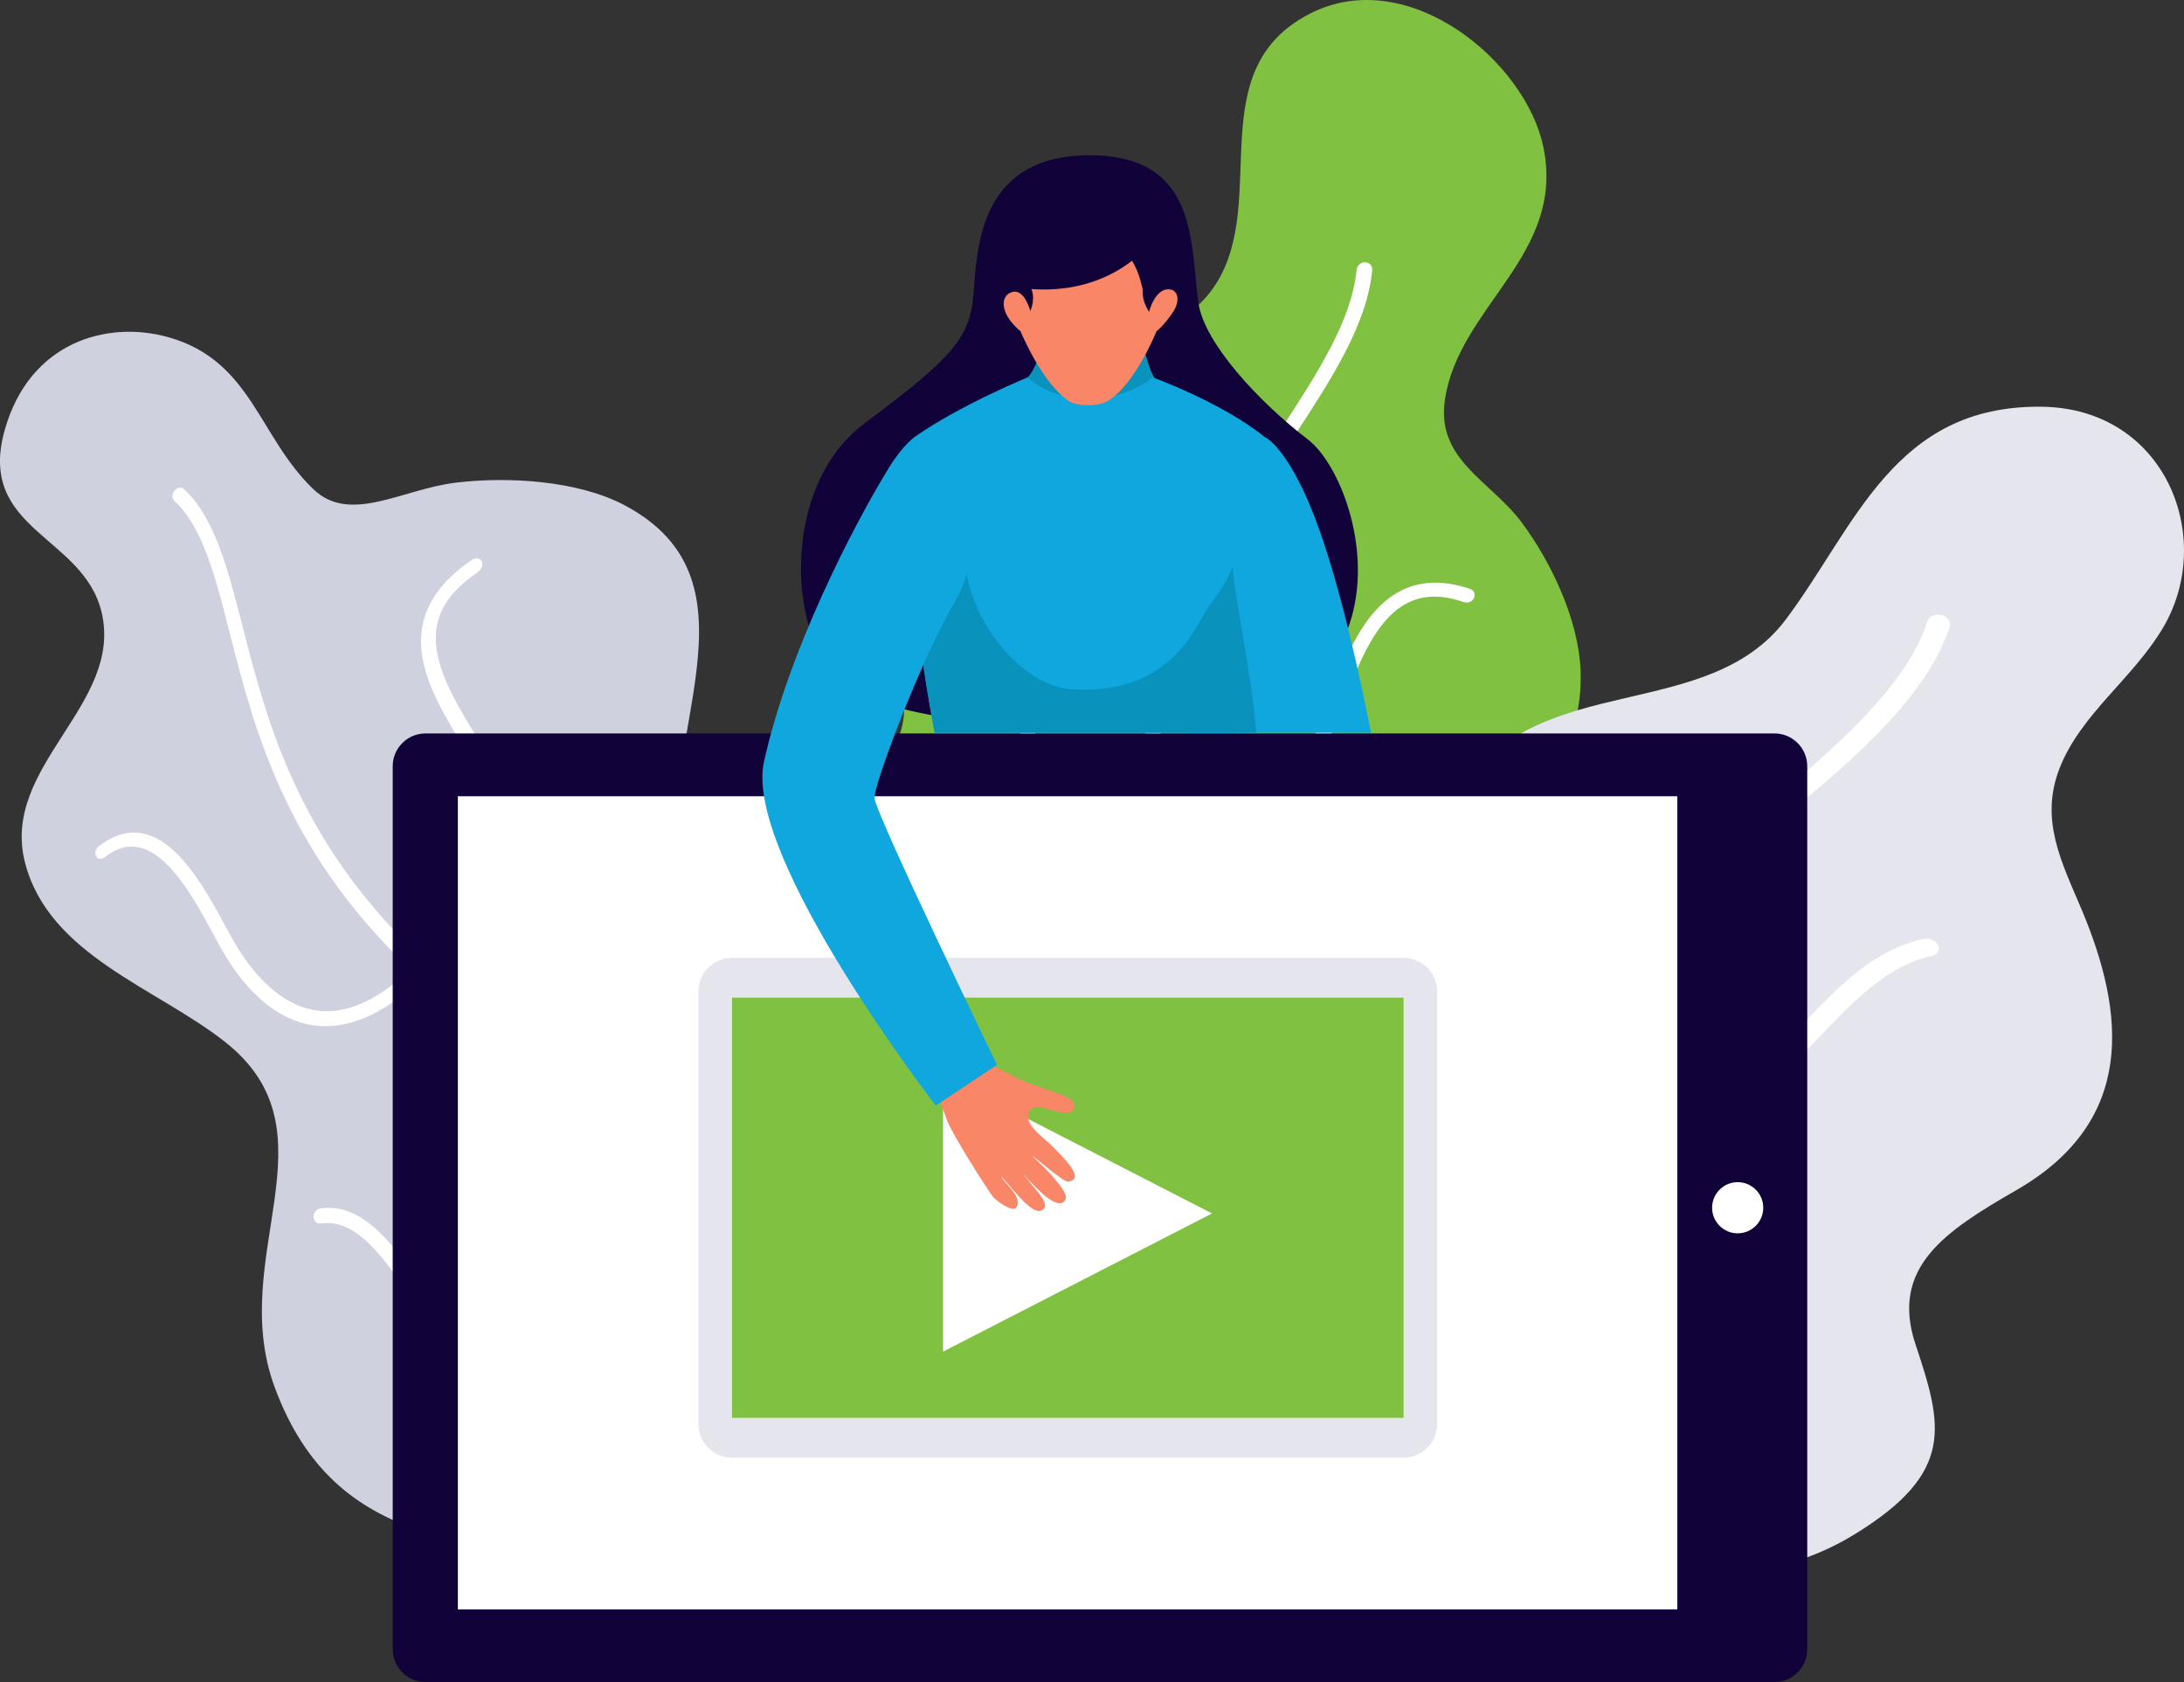 <?xml version="1.0" encoding="utf-8"?>
<!-- Generator: Adobe Illustrator 15.0.0, SVG Export Plug-In . SVG Version: 6.00 Build 0)  -->
<!DOCTYPE svg PUBLIC "-//W3C//DTD SVG 1.1//EN" "http://www.w3.org/Graphics/SVG/1.1/DTD/svg11.dtd">
<svg version="1.1" id="Layer_1" xmlns="http://www.w3.org/2000/svg" xmlns:xlink="http://www.w3.org/1999/xlink" x="0px" y="0px"
	 width="417.943px" height="321.829px" viewBox="0 0 417.943 321.829" enable-background="new 0 0 417.943 321.829"
	 xml:space="preserve">
<rect x="0" y="0" width="417.943" height="321.829" fill="#333333" stroke="none"/>
<g>
	<g>
		<path fill="#80C141" d="M168.451,245.93c-15.254-17.218-60.313-40.625-48.474-67.471c10.069-22.832,58.397-20.019,52.58-47.555
			c-3.438-16.282-7.904-30.184,2.61-48.7c11.453-20.169,45.681-9.188,57.547-27.919c10.195-16.087-3.059-40.946,17.999-51.69
			c18.697-9.543,41.284,9.096,44.653,25.615c4.216,20.656-16.24,30.359-18.866,48.34c-1.671,11.445,8.754,15.436,14.727,23.446
			c5.719,7.673,10.858,18.708,11.238,28.21c1.135,28.563-30.165,32.258-45.002,50.418c-13.744,16.818,11.602,27.654,7.803,45.941
			c-4.101,19.731-32.191,30.51-51.965,30.219C199.59,254.577,177.907,256.601,168.451,245.93z"/>
		<g>
			<path fill="#FFFFFF" d="M188.379,255.34c-0.123-0.024-0.246-0.058-0.356-0.116c-0.648-0.299-0.863-1-0.479-1.553
				c0.272-0.413,28.215-42.433,29.832-95.238c1.068-35.209,15.699-57.731,27.699-76.213c7.252-11.162,13.568-20.897,14.539-30.655
				c0.084-0.794,0.813-1.415,1.637-1.38c0.854,0.029,1.426,0.716,1.349,1.51c-1.058,10.448-7.569,20.444-15.032,31.908
				c-11.824,18.164-26.252,40.314-27.355,74.795c-1.717,53.457-30.069,95.949-30.349,96.363
				C189.556,255.217,188.942,255.439,188.379,255.34z"/>
		</g>
		<g>
			<path fill="#FFFFFF" d="M219.763,158.572c-0.671-0.139-1.127-0.699-1.047-1.347c0.081-0.705,0.782-1.245,1.563-1.196
				c11.836,0.71,27.65-6.213,32.43-17.746c0.576-1.387,1.15-2.924,1.756-4.537c2.891-7.747,6.523-17.467,14.129-20.97
				c3.721-1.71,8.029-1.71,12.744-0.089c0.731,0.257,1.058,1.027,0.736,1.722c-0.322,0.697-1.127,1.023-1.902,0.809
				c-4.047-1.396-7.439-1.414-10.437-0.043c-6.443,2.968-9.854,12.055-12.571,19.296c-0.617,1.644-1.208,3.211-1.791,4.618
				c-5.445,13.089-22.575,20.271-35.4,19.505C219.9,158.593,219.828,158.583,219.763,158.572z"/>
		</g>
		<g>
			<path fill="#FFFFFF" d="M211.365,157.237c-5.497-1.233-9.667-3.642-12.435-7.205c-4.393-5.643-5.083-14.151-1.939-24.661
				c0.314-1.043,0.709-2.25,1.146-3.569c2.464-7.509,6.232-18.976,2.522-25.339c-1.23-2.115-3.192-3.488-5.995-4.189
				c-0.782-0.198-1.242-0.962-1.012-1.705c0.226-0.736,1.039-1.177,1.821-0.989c0.003,0,0.011,0,0.015,0.004
				c3.553,0.901,6.171,2.749,7.773,5.509c4.281,7.365,0.275,19.492-2.346,27.428c-0.425,1.295-0.816,2.476-1.123,3.494
				c-2.925,9.718-2.392,17.472,1.499,22.477c3.315,4.273,9.126,6.646,17.233,7.08c0.816,0.034,1.349,0.654,1.276,1.36
				c-0.084,0.71-0.774,1.253-1.557,1.212C215.758,158.011,213.465,157.712,211.365,157.237z"/>
		</g>
		<g>
			<path fill="#FFFFFF" d="M204.63,238.702c-1.645-0.3-3.186-0.836-4.554-1.665c-0.605-0.363-0.736-1.092-0.288-1.629
				c0.449-0.539,1.28-0.686,1.905-0.314c7.083,4.273,21.495-1.275,27.623-5.6c2.557-1.805,4.853-4.936,7.282-8.267
				c4.362-5.952,8.893-12.146,16.057-12.346c0.785-0.058,1.354,0.499,1.322,1.157c-0.027,0.671-0.656,1.227-1.406,1.246
				c-5.646,0.165-9.752,5.761-13.699,11.139c-2.568,3.506-4.99,6.803-7.923,8.865C225.458,235.167,213.445,240.31,204.63,238.702z"
				/>
		</g>
		<g>
			<path fill="#FFFFFF" d="M193.028,236.11c-1.675-0.307-3.308-0.882-4.903-1.729c-8.923-4.741-14.216-16.896-15.596-23.976
				c-0.736-3.802,0.402-8.822,1.61-14.17c1.936-8.543,3.956-17.458-1.606-21.521c-0.598-0.437-0.674-1.235-0.172-1.787
				c0.502-0.543,1.399-0.616,2.001-0.188c6.842,5.011,4.538,15.114,2.522,23.93c-1.169,5.113-2.261,9.919-1.61,13.277
				c1.234,6.408,6.221,18.084,14.343,22.415c3.15,1.679,6.5,2.077,9.938,1.188c0.724-0.184,1.471,0.16,1.663,0.785
				c0.184,0.625-0.253,1.276-0.978,1.468C197.773,236.431,195.362,236.539,193.028,236.11z"/>
		</g>
	</g>
	<g>
		<path fill="#E5E6ED" d="M277.785,303.906c-26.176-6.463-46.907-12.307-47.471-40.038c-0.295-14.351,6.109-24.251,21.246-32.212
			c12.242-6.436,18.523-8.646,21.341-21.353c4.503-20.325-5.309-40.372,7.497-60.027c14.285-21.931,46.52-11.932,61.398-31.819
			c13.347-17.839,20.668-40.967,48.877-40.637c23.742,0.275,33.428,25.07,23.262,42.276c-5.718,9.682-15.733,16.505-19.793,26.869
			c-3.875,9.888,0.381,17.976,4.189,27.006c8.414,19.962,10.465,40.528-12.441,53.722c-13.69,7.881-24.242,14.799-19.31,29.582
			c5.187,15.531,7.509,24.393-11.354,36.09c-14.101,8.74-26.956,8.027-43.146,8.701c-15.179,0.633-35.458,4.791-49.785-1.787
			L277.785,303.906z"/>
		<g>
			<path fill="#FFFFFF" d="M286.278,289.525c-2.212-2.5-3.695-5.108-4.431-7.807c-3.162-11.634,7.903-23.289,17.926-33.849
				c5.056-5.32,9.877-10.403,12.143-14.741c6.184-11.806,8.026-22.346,6.715-38.866c-1.566-19.586,3.695-27.604,19.683-40.552
				c13.477-10.939,26.8-22.978,30.552-34.902c0.287-0.932,1.473-1.429,2.645-1.118c1.17,0.298,1.891,1.303,1.595,2.229
				c-4.013,12.688-17.808,25.102-31.718,36.317c-15.484,12.46-20.275,19.696-18.822,38.333c1.104,14.077,0.295,26.266-7.061,40.229
				c-2.426,4.623-7.39,9.813-12.58,15.248c-9.686,10.135-20.391,21.334-17.565,31.752c1.089,4.017,4.104,7.701,9.237,11.26
				c0.832,0.603,1.119,1.527,0.586,2.086c-0.532,0.56-1.652,0.533-2.502-0.062C290.115,293.296,287.98,291.441,286.278,289.525z"/>
		</g>
		<g>
			<path fill="#FFFFFF" d="M319.406,212.798c-0.269-0.295-0.441-0.645-0.461-1.008c-0.034-0.871,0.806-1.484,1.887-1.368
				c9.471,1.034,16.465-6.355,24.001-14.313c6.677-7.049,13.687-14.45,23.285-16.47c1.093-0.234,2.342,0.321,2.759,1.22
				c0.434,0.903-0.096,1.819-1.191,2.046c-8.413,1.752-15.094,8.759-21.457,15.436c-7.818,8.194-15.741,16.52-27.244,15.247
				C320.353,213.511,319.781,213.212,319.406,212.798z"/>
		</g>
		<g>
			<path fill="#FFFFFF" d="M311.852,236.907c-0.15-0.165-0.272-0.353-0.354-0.552c-0.928-2.342-1.311-4.339-1.682-6.282
				c-0.598-3.131-1.127-5.837-3.883-9.279c-1.465-1.815-3.102-3.396-4.681-4.929c-3.312-3.251-6.745-6.554-8.286-11.875
				c-2.201-7.604-2.059-17.067,0.448-28.213c0.349-1.557,1.153-3.73,2.013-6.045c1.23-3.343,3.541-9.582,2.774-10.977
				c-0.46-0.837-0.142-1.787,0.786-2.102c0.916-0.311,2.059,0.031,2.568,0.836c1.582,2.376,0.13,6.746-2.427,13.592
				c-0.835,2.234-1.618,4.346-1.939,5.737c-1.679,7.401-3.12,18.019-0.536,26.969c1.279,4.473,4.07,7.175,7.32,10.321
				c1.671,1.618,3.399,3.305,5.041,5.328c3.334,4.14,3.975,7.505,4.596,10.754c0.34,1.817,0.701,3.691,1.528,5.777
				c0.341,0.852-0.203,1.633-1.211,1.736C313.166,237.789,312.342,237.452,311.852,236.907z"/>
		</g>
	</g>
	<g>
		<path fill="#D0D1DE" d="M120.414,300.189c-28.98-5.268-56.117-3.037-67.846-34.762c-9.283-25.105,12.357-48.766-9.425-66.018
			C30.039,189.027,9.36,182.802,4.787,165.048c-4.76-18.49,18.896-30.207,14.642-47.95c-3.511-14.656-23.86-15.63-18.551-34.726
			c4.71-16.938,19.609-21.203,31.453-17.822c15.838,4.522,17.148,19.011,27.658,29.068c7.014,6.716,16.953-0.03,27.244-1.272
			c10.253-1.234,23.376-0.318,32.058,4.2c28.195,14.688,5.6,45.795,10.721,71.116c4.952,24.479,39.417,9.683,57.225,28.071
			c20.801,21.473,5.109,58.613-15.385,76.137C158.195,283.55,140,303.746,120.414,300.189z"/>
		<g>
			<path fill="#FFFFFF" d="M148.382,293.794c-0.138,0.076-0.295,0.142-0.464,0.177c-0.935,0.223-1.908-0.337-2.165-1.234
				c-0.196-0.651-19.053-63.687-64.971-105.197c-25.853-23.357-31.997-47.493-36.8-66.354c-2.798-11.001-5.19-20.368-10.69-25.439
				c-0.437-0.409-0.391-1.238,0.111-1.851c0.521-0.641,1.28-0.782,1.725-0.38c5.93,5.431,8.405,15.082,11.315,26.428
				c4.776,18.609,10.878,42.426,36.381,65.297c46.842,42.008,66.118,106.041,66.309,106.709
				C149.353,292.683,149.026,293.427,148.382,293.794z"/>
		</g>
		<g>
			<path fill="#FFFFFF" d="M82.637,185.715c-0.598,0.448-1.388,0.43-1.852-0.069c-0.502-0.545-0.429-1.472,0.176-2.069
				c9.291-9.157,15.328-26.812,9.276-37.931c-0.713-1.311-1.545-2.705-2.415-4.162c-4.117-6.892-9.146-15.315-6.531-23.522
				c1.284-4.014,4.32-7.651,8.973-10.819c0.732-0.499,1.59-0.385,1.917,0.256c0.33,0.641,0.011,1.498-0.717,2.051
				c-4.021,2.722-6.45,5.581-7.493,8.83c-2.23,6.992,2.526,14.903,6.413,21.364c0.893,1.488,1.744,2.915,2.479,4.248
				c6.945,12.679,0.1,31.721-10.054,41.675C82.756,185.624,82.695,185.672,82.637,185.715z"/>
		</g>
		<g>
			<path fill="#FFFFFF" d="M75.489,191.513c-4.879,3.479-9.655,5.076-14.239,4.789c-7.106-0.445-13.583-5.512-18.762-14.527
				c-0.502-0.878-1.062-1.916-1.671-3.051c-3.426-6.363-8.513-15.818-14.741-16.688c-2.028-0.284-4.021,0.376-6.083,2.001
				c-0.579,0.452-1.3,0.352-1.61-0.219c-0.302-0.571-0.099-1.396,0.468-1.851c0.004,0,0.008-0.008,0.012-0.008
				c2.61-2.063,5.271-2.94,7.918-2.584c7.225,0.978,12.637,10.974,16.286,17.712c0.605,1.107,1.157,2.127,1.656,2.993
				c4.822,8.341,10.69,13.001,17.003,13.369c5.511,0.314,11.438-2.621,17.597-8.77c0.621-0.632,1.506-0.645,2.02-0.106
				c0.509,0.544,0.444,1.471-0.157,2.073C79.272,188.551,77.375,190.173,75.489,191.513z"/>
		</g>
		<g>
			<path fill="#FFFFFF" d="M145.266,263.339c-1.832,1.104-3.81,1.889-5.933,2.246c-0.932,0.156-1.817-0.43-1.978-1.318
				s0.425-1.734,1.384-1.902c11.092-1.928,18.424-19.716,19.36-29.106c0.383-3.901-0.955-8.731-2.369-13.807
				c-2.487-8.973-5.04-18.152,1.288-24.81c0.663-0.763,1.793-0.839,2.499-0.279c0.713,0.559,0.748,1.586,0.065,2.291
				c-5.028,5.274-2.687,13.633-0.406,21.787c1.506,5.381,2.937,10.494,2.492,14.99C160.835,241.898,155.247,257.314,145.266,263.339
				z"/>
		</g>
		<g>
			<path fill="#FFFFFF" d="M132.043,270.568c-1.797,1.088-3.829,1.874-6.087,2.369c-12.345,2.684-28.037-4.379-35.419-9.609
				c-3.864-2.748-7.267-7.922-10.824-13.332c-5.546-8.436-11.166-16.979-18.241-15.902c-0.751,0.115-1.411-0.436-1.476-1.229
				c-0.061-0.786,0.514-1.514,1.257-1.645c8.724-1.356,15.121,8.31,20.89,17.026c3.426,5.181,6.704,10.133,10.142,12.548
				c6.696,4.711,21.713,11.476,32.936,8.993c4.461-0.99,7.838-3.381,9.98-7.099c0.456-0.776,1.483-1.074,2.312-0.645
				c0.824,0.44,1.123,1.429,0.663,2.22C136.62,266.933,134.565,269.042,132.043,270.568z"/>
		</g>
	</g>
	<g>
		<g>
			<path fill="#110239" d="M339.563,321.829H81.438c-3.473,0-6.286-2.813-6.286-6.286V146.608c0-3.468,2.813-6.282,6.286-6.282
				h258.125c3.469,0,6.283,2.814,6.283,6.282v168.935C345.846,319.015,343.031,321.829,339.563,321.829z"/>
			<rect x="87.62" y="152.346" fill="#FFFFFF" width="233.364" height="155.577"/>
			<path fill="#FFFFFF" d="M337.428,231.074c0,2.705-2.191,4.895-4.895,4.895c-2.701,0-4.895-2.189-4.895-4.895
				c0-2.699,2.193-4.891,4.895-4.891C335.236,226.183,337.428,228.375,337.428,231.074z"/>
		</g>
		<g>
			<g>
				<path fill="#E5E6ED" d="M268.59,278.893H140.081c-3.549,0-6.428-2.879-6.428-6.429v-82.778c0-3.549,2.878-6.424,6.428-6.424
					H268.59c3.549,0,6.428,2.875,6.428,6.424v82.778C275.018,276.014,272.139,278.893,268.59,278.893z"/>
				<rect x="140.081" y="190.877" fill="#80C141" width="128.509" height="80.396"/>
			</g>
			<polygon fill="#FFFFFF" points="180.472,205.731 180.472,258.602 231.939,232.167 			"/>
		</g>
	</g>
	<g>
		<g>
			<path fill="#110239" d="M206.374,139.314c0,0-32.667-0.18-44.135-7.826c-11.468-7.647-13.473-38.049,3.185-50.476
				c16.658-12.422,20.112-16.247,20.843-24.442c0.732-8.19,0.56-26.78,22.131-26.861c21.161-0.076,19.336,17.256,20.947,28.287
				c1.118,7.682,11.687,19.02,20.938,26.087C262.162,93.166,275.447,146.965,206.374,139.314z"/>
			<path fill="#0993BC" d="M202.603,51.105l7.099,0.222l7.102,0.226c0,0,1.438,19.414,5.071,21.828c0,0,3.853,23.002-13.568,22.453
				c-21.085-0.659-12.135-23.258-12.135-23.258C199.95,70.391,202.603,51.105,202.603,51.105z"/>
			<path fill="#10A6DE" d="M178.858,140.196h57.294l4.813-18.57c0.755-18.827,1.02-38.042,1.02-38.042
				c-8.198-6.615-21.353-11.371-21.353-11.371c-6.904,5.229-17.406,5.707-24.006,0c0,0-13.02,5.346-21.571,11.371
				c0,0-1.725,7.957-0.87,20.514C175.013,116.233,176.604,128.291,178.858,140.196z"/>
			<path fill="#10A6DE" d="M262.369,140.196c-4.381-22.065-8.455-36.052-12.051-44.35c-4.695-10.845-8.333-12.263-8.333-12.263
				c-4.182-0.383-7.354,34.727-14.534,56.612H262.369z"/>
			<path fill="#0993BC" d="M235.941,108.322c-1.123,3.098-3.132,5.615-5.087,8.394c-1.771,2.519-6.634,16.474-25.699,15.147
				c-7.88-0.543-15.174-8.34-18.429-16.231c-1.337-3.239-1.951-6.394-2.66-9.82c-0.506-2.456-0.671-5.642-1.936-7.804
				c-2.38,0.602-2.645,4.166-3.484,6.229c-0.517,1.265-3.967,6.049-4.239,2.461c0.858,11.261,2.364,22.445,4.453,33.499h61.58
				C239.268,127.271,235.838,112.266,235.941,108.322z"/>
			<path fill="#F88667" d="M225.488,54.539c-2.039-2.204-4.293,1.314-4.293,1.314s0.863-3.928,1.063-8.366
				c-4.707-2.607-9.46-5.649-13.914-7.019v-0.035c-0.011,0.008-0.027,0.017-0.042,0.02c-0.012-0.003-0.027-0.012-0.042-0.02v0.035
				c-4.454,1.369-9.206,4.411-13.913,7.019c0.203,4.438,1.065,8.366,1.065,8.366s-2.254-3.519-4.297-1.314
				c-2.039,2.2,2.998,8.072,4.159,8.8c0,0,4.147,10.111,9.379,13.469c1.357,0.874,5.504,1.112,7.517-0.191
				c5.228-3.38,9.16-13.277,9.16-13.277C222.492,62.611,227.527,56.739,225.488,54.539z"/>
			<g>
				<path fill="#110239" d="M222.234,43.868c0,0-7.156,12.656-24.868,11.445c0,0,0.866,1.503-0.191,4.216
					c0,0-1.272-4.982-4.017-3.426c-1.437,0.813-1.468,2.882,0.027,5.066c0.675,0.98-4.346-0.832-4.346-0.832
					s-2.074-19.256,10.686-23.637C212.281,32.323,222.234,43.868,222.234,43.868z"/>
				<path fill="#110239" d="M216.328,37.256c-0.157,0.923-0.279,1.843-0.268,2.751c0.026,1.967-2.807,3.361-2.879,5.317
					c0.391,0.425,0.777,0.889,1.16,1.368c2.377,2.985,3.42,4.691,4.267,8.413c0.233,1.031-0.345,1.774,1.269,4.591
					c0,0,1.234-5.012,4.297-4.266c0.598,0.146,1.794,1.051,0.74,3.554c-0.384,0.904,3.174-3.729,3.174-3.729
					S227.961,36.861,216.328,37.256z"/>
			</g>
		</g>
		<path fill="#F88667" d="M191.549,225.001c0.678,1.545,4.204,3.91,2.955,6.003c-0.625,1.054-3.814-1.169-4.516-2.077
			c-0.993-1.279-7.846-11.921-8.923-14.986c-0.843-2.404-1.636-4.745-2.58-6.945c2.492-1.48,4.768-3.389,6.854-5.494
			c3.503,1.611,7.221,3.854,10.667,5.364c1.844,0.809,3.875,1.376,5.75,2.069c1.188,0.445,3.714,1.084,3.821,2.674
			c0.123,1.741-2.422,1.229-3.423,1.029c-1.448-0.292-4.109-1.676-5.132-0.016c-1.491,2.41,3.021,5.209,4.534,6.853
			c1.407,1.526,6.562,6.226,2.791,6.604c-0.793,0.08-6.145-4.52-6.984-5.133c0.173,0.223,3.607,3.542,3.775,3.771
			c0.886,1.195,3.461,3.688,2.691,4.914c-1.645,2.633-7.294-4.308-8.157-5.235c-0.007-0.008,2.154,2.745,2.147,2.736
			c1.832,2.077,2.982,3.833,1.438,4.485C197.31,232.442,193.25,226.746,191.549,225.001z"/>
		<path fill="#10A6DE" d="M190.786,203.738l-11.709,7.799c0,0-36.884-47.772-32.875-65.814
			c4.745-21.342,17.118-45.196,23.948-56.301c2.641-4.297,4.906-5.838,4.906-5.838c7.037,6.762,11.058,16.206,10.153,24.692
			c-0.406,3.79-2.242,6.255-4.274,10.115c-6.225,11.809-13.836,32.288-13.587,34.368
			C167.75,156.103,190.786,203.738,190.786,203.738z"/>
	</g>
</g>
</svg>
